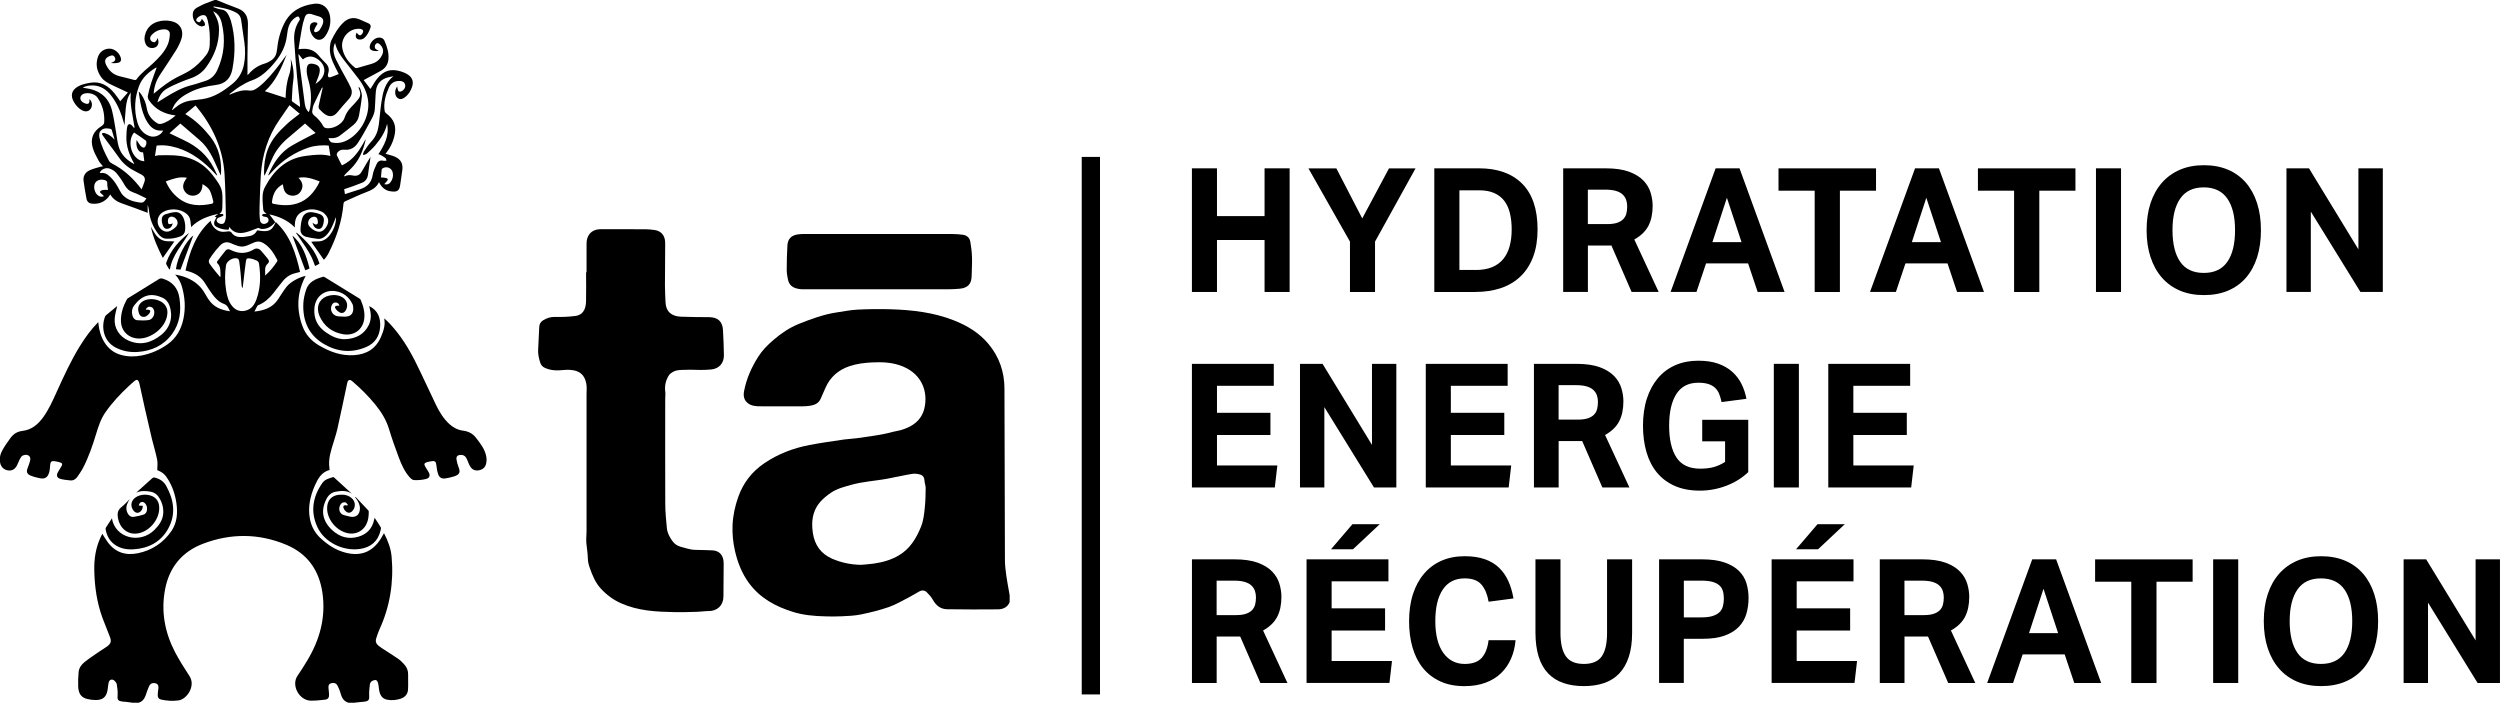 <?xml version="1.0" encoding="UTF-8"?>
<svg id="Calque_2" data-name="Calque 2" xmlns="http://www.w3.org/2000/svg" viewBox="0 0 639.37 179.73">
  <defs>
    <style>
      .cls-1 {
        stroke-width: 0px;
      }
    </style>
  </defs>
  <g id="TA">
    <path class="cls-1" d="m56.27,70.8s.09-.06.14-.1c-.09-1.19.17-2.46-.86-3.43-.08-.06-.09-.3-.02-.39.71-.94,1.42-1.88,2.17-2.8.32-.38.75-.44,1.23-.19,2,1.03,3.98,1.11,5.95-.09.64-.4,1.31-.28,1.81.25.64.68,1.2,1.43,1.81,2.15.37.44.4.85-.05,1.25-.96.86-.55,1.99-.64,3.03,1.22-1.07,2.22-2.31,3.09-3.64.06-.09.07-.26.02-.36-.87-1.67-1.84-3.25-3.49-4.27-.69-.43-1.43-.58-2.22-.29-.64.25-1.28.53-1.92.82-.79.35-1.59.43-2.42.16-.59-.2-1.18-.39-1.74-.66-1.11-.54-2.08-.26-2.87.56-.78.82-1.49,1.7-2.13,2.62-.99,1.43-.98,1.47.08,2.87.64.87,1.36,1.68,2.05,2.52m5.82,2.76h-.18c-.04-.21-.1-.42-.12-.62-.09-1.03-.15-2.06-.25-3.09-.1-1.03-.21-2.06-.36-3.08-.03-.23-.18-.55-.36-.64-1.02-.46-2.82.55-3,1.65-.34,2.17-.33,4.35.02,6.51.24,1.47.62,2.92,1.63,4.08.89,1.03,2.04,1.38,3.36,1.06,1.52-.37,2.28-1.53,2.77-2.89,1.07-2.97,1.11-6.04.65-9.12-.04-.28-.27-.64-.51-.75-.56-.26-1.18-.5-1.79-.58-.8-.1-.93,0-1.06.8-.23,1.52-.38,3.06-.56,4.58-.08.7-.17,1.39-.25,2.08m-28.11,106.17c-.53-.08-1.07-.15-1.6-.22-.32-.04-.64-.04-.96-.08-1.29-.17-1.42-.44-1.32-1.72.06-.89-.08-1.79-.21-2.68-.06-.33-.32-.69-.58-.93-.62-.56-1.36-.3-1.52.51-.12.57-.15,1.16-.24,1.73-.3,1.9-1.17,2.69-3.07,2.69-.69,0-1.4-.09-2.07-.25-1.61-.37-2.33-1.35-2.4-3.29-.04-1.18.01-2.37.11-3.55.08-1.09.7-1.97,1.52-2.62,1.27-1,2.62-1.89,3.95-2.8.62-.43,1.29-.78,1.88-1.24.9-.69,1.07-1.27.69-2.32-.62-1.67-1.34-3.31-1.95-4.98-1.42-3.91-2-7.97-2.08-12.11-.06-2.93.36-5.74,1.59-8.4.15-.32.3-.64.46-.96.44.69.83,1.35,1.27,1.98,1.94,2.76,4.64,3.66,7.86,2.99,3.57-.75,6.47-2.65,8.54-5.66,1.46-2.13,1.65-4.61,1.29-7.12-.3-2.14-.98-4.17-2.1-6.03-.81-1.35-1.43-1.88-2.8-2.44,0-.91.15-1.83-.03-2.69-.36-1.79-.91-3.52-1.34-5.3-.6-2.5-1.18-5-1.74-7.52-.5-2.19-.97-4.4-1.45-6.6-.03-.15-.07-.3-.13-.44-.24-.59-.59-.69-1.09-.28-.53.43-1.02.89-1.52,1.35-2.21,2.05-4.26,4.24-5.99,6.74-1.16,1.68-1.77,3.59-2.36,5.52-.89,2.93-1.88,5.83-3.29,8.56-.43.84-.97,1.61-1.5,2.38-.44.62-1.05,1-1.83.91-.87-.1-1.76-.16-2.59-.42-.84-.26-1-.94-.53-1.72.3-.52.64-1.02.93-1.55.26-.48.16-.74-.36-.9-.48-.15-.98-.26-1.48-.33-.75-.09-1.02.17-1.09.93-.06.64-.08,1.29-.24,1.9-.37,1.36-1.16,1.83-2.54,1.51-.79-.18-1.58-.37-2.31-.69-.89-.39-1.04-1-.67-1.9.24-.6.45-1.2.61-1.81.13-.53.12-1.07-.43-1.4-.49-.3-1.37-.17-1.77.29-.24.28-.4.63-.57.97-.22.45-.37.95-.62,1.38-.53.96-1.3,1.33-2.29,1.18-1-.16-1.72-.86-1.95-1.87-.27-1.23.03-2.38.63-3.42.6-1.06,1.31-2.06,2.04-3.05.73-1,1.75-1.61,2.98-1.75,2.34-.27,3.95-1.61,5.28-3.41,1.48-2.02,2.48-4.29,3.51-6.56,1.8-3.97,3.61-7.94,5.9-11.66,1.36-2.2,2.85-4.29,4.74-6.21.02.21.04.35.05.48.32,3.36,2.07,6.91,5.76,7.92,1.74.48,3.49.49,5.25.15,2.42-.47,4.63-1.43,6.64-2.85,2.27-1.6,3.52-3.88,4.08-6.54.58-2.76.39-5.5-.38-8.2-.33-1.15-.87-2.19-1.74-3.12.63.15,1.27.25,1.89.44,2.49.79,4.52,2.17,5.8,4.53.28.53.61,1.04.95,1.53,1.28,1.87,3.18,2.59,5.39,2.9-.4-.79-.63-1.56-1.57-1.9-1.25-.45-2.17-1.41-2.94-2.46-.63-.87-1.24-1.76-1.79-2.68-1-1.72-2.53-2.69-4.4-3.2-.19-.06-.39-.11-.68-.19,1.07-4.78,2.6-9.3,6.43-12.72.15.81.54,1.46,1.14,2,.77.69,1.65.93,2.67.8.3-.04.6-.12.89-.1.21.02.5.12.6.28.51.79,1.29,1.15,2.15,1.18.87.03,1.76-.1,2.62-.27.83-.17,1.46-.68,1.83-1.44,2.47.36,3.66.55,4.74-2.13,3.76,3.43,5.12,7.99,6.23,12.76-.38.1-.73.21-1.09.29-1.32.29-2.41.96-3.26,1.99-.87,1.05-1.67,2.14-2.51,3.19-1.02,1.28-2.21,2.37-3.75,3-.11.05-.26.12-.31.21-.26.46-.48.92-.76,1.46,2.46-.27,4.6-.96,6.02-3.09.74-1.11,1.42-2.26,2.25-3.3,1.02-1.27,3.32-2.46,4.84-2.73-2.19,4.11-2.44,8.42-.83,12.82.79,2.16,2.25,3.79,4.24,4.96,2.78,1.63,5.71,2.71,8.99,2.49,3.18-.21,5.58-1.65,6.86-4.68.5-1.18.96-2.37.93-3.69,0-.32-.05-.64-.08-1.05.51.48.97.91,1.41,1.37,2.77,2.97,4.89,6.39,6.68,10.01,1.77,3.55,3.39,7.17,5.12,10.74.9,1.85,1.96,3.61,3.52,5,.99.89,2.14,1.45,3.47,1.62,1.33.17,2.44.75,3.26,1.82,1.13,1.48,2.32,2.95,2.63,4.86.1.57.08,1.2-.06,1.78-.21.95-.9,1.5-1.86,1.67-.95.17-1.72-.17-2.21-1-.33-.55-.53-1.16-.78-1.74-.37-.88-.87-1.23-1.7-1.2-.71.02-1.11.39-1.02,1.11.08.66.26,1.32.51,1.95.54,1.34.33,1.94-1.04,2.41-.74.25-1.52.42-2.3.54-.87.14-1.52-.18-1.82-.99-.27-.73-.41-1.52-.48-2.3-.09-1.01-.34-1.27-1.35-1.09-.39.06-.78.14-1.16.26-.57.18-.69.46-.42.98.27.5.6.96.89,1.45.53.87.35,1.6-.63,1.84-.98.25-2.04.32-3.05.28-.4,0-.87-.43-1.18-.78-1.27-1.45-2.04-3.2-2.71-4.97-.91-2.43-1.78-4.87-2.53-7.35-.71-2.33-1.95-4.31-3.45-6.16-1.77-2.19-3.76-4.16-5.89-5.99-.68-.59-1.14-.44-1.34.45-.84,3.92-1.63,7.84-2.52,11.75-.38,1.64-.96,3.24-1.43,4.87-.69,2.37-.82,3.7-.55,5.59-2.04.53-2.97,2.17-3.74,3.91-1.22,2.74-1.86,5.6-1.29,8.62.37,1.9,1.24,3.54,2.66,4.87,1.89,1.76,3.99,3.14,6.52,3.77,3.84.96,6.74-.19,8.89-3.5.3-.47.57-.97.87-1.5,1.01,1.92,1.77,3.91,1.95,6.04.58,6.5-.42,12.74-3.16,18.69-.32.69-.53,1.44-.78,2.17-.25.73-.03,1.36.53,1.83.49.41,1.04.75,1.57,1.1,1.18.78,2.39,1.5,3.54,2.31.58.41,1.09.93,1.56,1.46.66.72.98,1.58.96,2.58-.03,1.29.06,2.6-.03,3.88-.09,1.16-.82,1.93-1.92,2.28-1.09.35-2.21.46-3.34.26-1.27-.22-1.95-1.08-2.17-2.73-.07-.53-.09-1.06-.23-1.56-.08-.29-.33-.71-.55-.74-.33-.06-.77.1-1.07.3-.24.16-.43.51-.47.8-.11.94-.24,1.9-.18,2.85.08,1.03-.11,1.42-1.17,1.56-.76.1-1.54.15-2.3.23-.17.01-.33.07-.48.1h-1.13c-1.23-.26-1.85-1.1-2.17-2.24-.12-.44-.28-.86-.44-1.28-.15-.36-.3-.73-.51-1.06-.35-.53-.95-.66-1.61-.42-.57.19-.63.64-.6,1.14.05.58.13,1.16.15,1.74.02.78-.28,1.2-1.05,1.29-1.19.14-2.4.26-3.59.25-2.93,0-5.18-3.92-3.38-6.44.82-1.16,1.56-2.39,2.31-3.61,3.29-5.38,4.93-11.15,4.02-17.49-.83-5.77-3.8-10.03-9.21-12.31-7.04-2.96-14.22-2.99-21.34-.28-5.34,2.04-8.6,5.96-9.69,11.62-1.09,5.68-.09,11.05,2.55,16.12,1.1,2.11,2.41,4.12,3.7,6.13,1.63,2.55-.73,5.9-2.79,6.19-1.52.21-3,.12-4.48-.21-.62-.15-.89-.51-.87-1.21.01-.54.1-1.08.17-1.63.1-.94-.29-1.38-1.23-1.38-.56,0-.93.31-1.14.78-.3.69-.57,1.39-.8,2.11-.35,1.13-.95,1.99-2.21,2.21h-1.13Z"/>
    <path class="cls-1" d="m220.15,144.46c1.12-.1,2.25-.17,3.36-.33,2.25-.33,4.41-.93,6.38-2.1,2.83-1.68,4.43-4.31,5.63-7.26.68-1.65.84-3.39,1.01-5.12.17-1.62.19-3.25.21-4.88,0-.61-.28-1.22-.3-1.83-.03-.8-.39-1.38-1.12-1.58-.65-.17-1.38-.28-2.04-.17-2.17.36-4.31.87-6.47,1.26-3.05.55-6.15.71-9.15,1.56-1.82.51-3.64.96-5.21,2.05-1.92,1.33-3.59,2.87-4.31,5.19-.51,1.65-.51,3.35-.26,5.03.46,3.09,2.05,5.36,4.96,6.62,2.33,1,4.76,1.51,7.31,1.55m38.08,9.51c-.53,1.38-1.74,1.86-3.01,1.88-4.33.06-8.66.02-12.99-.03-1.7-.02-2.84-.96-3.66-2.42-.39-.71-.97-1.33-1.54-1.91-.52-.53-1.21-.6-1.88-.24-.94.51-1.85,1.09-2.8,1.58-1.65.84-3.27,1.81-5.01,2.42-2.33.81-4.76,1.41-7.19,1.91-1.63.33-3.32.39-4.99.47-1.38.08-2.77.04-4.15.01-2.75-.07-5.5-.3-8.12-1.11-4.46-1.36-8.48-3.52-11.33-7.39-1.82-2.46-2.9-5.26-3.59-8.22-.5-2.17-.71-4.39-.62-6.59.1-2.46.63-4.89,1.45-7.21,1.26-3.59,3.51-6.49,6.64-8.62,3.52-2.4,7.46-3.9,11.63-4.69,2.91-.56,5.86-.96,8.79-1.4,1.09-.16,2.2-.17,3.29-.33,3.12-.47,6.26-.8,9.3-1.65.64-.17,1.3-.24,1.93-.42,2.91-.84,5.27-2.45,6.02-5.52.99-4.11-.5-8.65-5.39-10.72-2.53-1.07-5.22-1.22-7.93-1.08-1.96.1-3.91.33-5.77.95-2.83.94-4.94,2.73-6.17,5.49-.43.96-.84,1.93-1.27,2.89-.53,1.19-1.59,1.59-2.77,1.77-.57.08-1.16.13-1.74.13-2.65.01-5.31,0-7.96,0-1.24,0-2.48.04-3.72-.02-.6-.03-1.24-.14-1.78-.39-1.4-.68-1.9-1.86-1.62-3.39.6-3.21,1.89-6.11,3.63-8.87,1.07-1.68,2.42-3.03,3.92-4.32,1.97-1.68,4.07-3.12,6.46-4.08,3.14-1.25,6.31-2.44,9.68-2.94,1.79-.26,3.57-.63,5.36-.72,2.81-.14,5.63-.17,8.43-.09,5.49.17,10.92.78,16.09,2.8,3.45,1.34,6.56,3.2,8.96,6.08,2.76,3.31,4.07,7.14,4.08,11.45.03,14.61.07,29.21.12,43.82,0,1.27.17,2.55.33,3.81.19,1.43.48,2.85.72,4.28.05.3.1.62.16.92v1.7Z"/>
    <path class="cls-1" d="m97.43,45.38c.44.04.91.03,1.35.15.48.14.51.46.15.82-.21.21-.39.45-.66.75.75.19,1.23-.01,1.58-.47.56-.72.77-1.54.6-2.44-.23-1.25-1.59-1.81-2.66-1.1-.08.06-.17.19-.18.3-.07.67-.12,1.34-.18,1.99m-69.8,3.18c-.07-.54-.23-1.07-.19-1.57.05-.65-.28-.84-.8-.97-1.1-.26-2.1.15-2.42,1.02-.35.95.03,2.31.82,2.92.43.33.91.47,1.56.22-.3-.29-.52-.55-.78-.73-.37-.28-.28-.51.03-.69.2-.12.46-.17.69-.19.35-.03.71,0,1.07,0m6.68-14.68c-1.78,2.08-.84,6.13,1.62,7.15.29.12.62.13,1,.21-.12-.85-.21-1.57-.31-2.29-1.47.14-1.9-1.79-1.66-3.16.34.51.61,1.03.98,1.47.22.25.66.54.91.48.26-.06.49-.53.57-.85.08-.3.06-.81-.12-.95-.95-.73-1.97-1.36-2.99-2.05m-8.77,10.28c.06.03.14.1.19.09,1.07-.22,1.83.35,2.54,1.03,1.02.98,1.72,2.17,2.37,3.41.24.48.55.96.93,1.33,1.09,1.07,2.49,1.5,3.97,1.73,1.01.16,1.28.02,1.92-1.03-1.14-.53-2.22-1.14-3.38-1.54-1.04-.36-1.69-.98-2.22-1.92-.6-1.07-1.31-2.1-2.1-3.05-.41-.49-1.05-.86-1.66-1.09-1.02-.39-2.23.16-2.56,1.04m53.43-15.49c.15-.42.28-.69.33-.97.43-2.41.29-4.79-.39-7.14-.29-1.01-.56-2.02-.43-3.1.12-.97.55-1.32,1.52-1.17,1.56.25,2.07.97,1.68,2.53-.17.71-.48,1.38-.74,2.06-.06.15-.12.29-.24.56.92-.62,1.62-1.25,2.01-2.17.62-1.41.16-2.92-1.2-3.98-1.41-1.09-2.75-1.13-4.04-.11-.35-.44-.69-.87-1.11-1.39,0,.24,0,.36,0,.48.53,4.08,1.05,8.16,1.6,12.24.1.74.32,1.46,1,2.17m-49.61,7.07c-.25-.84-.49-1.69-.75-2.53-.03-.1-.15-.24-.25-.26-.82-.18-1.67-.3-2.38.27-.65.53-.67,1.28-.5,2.02.48,2.09,1.41,3.99,2.42,5.86.17.32.54.58.88.75,2.66,1.36,4.83,3.3,6.71,5.59.22.27.43.55.75.96.29-.78.59-1.43.78-2.1.18-.69-.07-1.26-.72-1.62-.49-.27-.99-.53-1.49-.79-1.69-.84-3.18-1.92-4.27-3.5-1-1.43-2.07-2.82-3.11-4.22-.41-.56-.82-1.12-1.22-1.69-.08-.11-.12-.37-.08-.41.11-.08.3-.1.46-.1.12,0,.25.06.37.1.97.29,1.72.89,2.4,1.65m18.46,9.71c-1.95-.37-3.64.31-5.39.93.75,1.77,1.83,3.2,3.31,4.34,2.6,2.01,5.53,2,8.55,1.36.14-.03.34-.37.3-.52-.23-.91-.44-1.82-.82-2.67-.37-.83-1.14-1.33-1.95-1.82-.02,1.55-.61,2.5-1.72,2.85-1.05.33-2.17-.04-2.79-.94-.73-1.05-.58-2.08.52-3.53m24.54,1.67c-1.81.94-2.56,2.49-2.78,4.47-.03.3.05.46.39.53,1.72.37,3.43.49,5.15.14,2.82-.57,4.71-2.38,6.11-4.78.21-.35.36-.72.55-1.1-1.78-.62-3.47-1.33-5.43-.91,1.07,1.07,1.37,2.22.56,3.5-.57.89-1.65,1.25-2.67.99-1.17-.31-1.69-1.09-1.87-2.84m-32.08-20.95c.65-.41,1.2-.76,1.75-1.1,2.24-1.4,4.51-2.71,7.12-3.34,1.15-.28,2.26-.71,3.39-1.05,1.45-.44,2.42-1.42,3.04-2.76,1.79-3.88,2.13-7.91,1.14-12.05-.21-.92-.6-1.79-1.32-2.44-.26-.23-.58-.37-.88-.56,1.18,2.14,1.5,3.07,1.5,4.79-.01,3.51-1.21,6.62-3.24,9.44-.93,1.31-2.18,2.22-3.68,2.8-.91.35-1.85.63-2.74,1.02-1.27.55-2.57,1.09-3.75,1.79-1.23.74-1.96,1.93-2.34,3.45m-6.01,6.53c.06-.02.11-.05.17-.07-.46-2.96-1.25-5.9-.97-8.95-.9,1.2-1.14,2.62-1.29,4.05-.15,1.45-.21,2.9-.32,4.33-.04-.17-.1-.35-.15-.55-.59-2.29-1.44-4.46-2.79-6.43-.91-1.33-2.01-2.44-3.59-2.97-1.29-.44-3.23-.3-4.11.3.01.01.02.03.03.04.13.02.26.03.39.06,3.56.44,6.13,2.13,7.03,5.77.46,1.81.7,3.69,1.03,5.53.23,1.27.33,2.59.71,3.81.61,1.99,2.04,3.34,3.93,4.35-.03-.14-.03-.19-.06-.24-1.18-2.1-2.01-4.29-1.94-6.74.03-.86.04-1.73.22-2.57.17-.78.73-.86,1.27-.26.15.17.3.36.44.54m5.81-15.42c-.09.02-.15.01-.19.03-1.92,1.15-3.54,2.61-4.33,4.74-1.11,3-1.3,6.09-.42,9.19.47,1.66,1.43,2.98,3.16,3.57,1.3.45,2.89-.22,3.45-1.42-.35,0-.71.03-1.06,0-1.37-.15-2.27-1.01-2.96-2.11-.99-1.57-1.48-3.33-1.82-5.12-.17-.87-.28-1.75-.41-2.62.06-.01.1-.03.15-.04.17.21.35.43.51.66.73,1.07,1.18,2.26,1.4,3.54.26,1.56,1.09,2.73,2.37,3.62.43.3.8.51,1.43.33,1.36-.39,2.46-1.15,3.59-2.12-2.93-.35-5.23-1.54-6.84-3.9-.21-.3-.35-.79-.28-1.14.22-1.11.52-2.23.87-3.32.42-1.29.91-2.57,1.38-3.88M54.64,1.65c-.01.06-.03.13-.05.19.64.2,1.26.5,1.91.57.97.1,1.54.64,1.94,1.43.24.48.47.99.62,1.51,1.14,4.04,1.15,8.13.39,12.24-.44,2.41-1.77,3.85-4.28,4.15-2.28.27-4.51.81-6.59,1.85-1.56.78-3.01,1.72-3.98,3.23-.24.38-.4.82-.64,1.33.18-.07.22-.08.25-.1.16-.13.32-.27.47-.4,1.2-1.02,2.55-1.72,4.13-1.93.99-.13,1.98-.23,2.97-.37,2.98-.45,5.37-2.04,7.64-3.89,1.58-1.28,2.53-2.89,2.95-4.86.39-1.88.38-3.78.14-5.68-.24-1.92-.6-3.82-.83-5.75-.11-.9-.51-1.51-1.27-1.93-1.8-.98-3.78-1.29-5.77-1.6m22.08,25.73c0-.23.01-.42,0-.62-.25-2.36-.53-4.71-.75-7.07-.28-3.11-.53-6.22-.73-9.33-.12-1.77.26-3.44,1.23-4.96.1-.15.23-.35.21-.51-.03-.21-.14-.46-.3-.6-.1-.09-.4-.04-.55.04-1.33.75-1.97,1.97-2.24,3.41-.17.98-.26,1.99-.5,2.95-.67,2.69-2.28,4.84-4.17,6.8-1.3,1.34-2.74,2.48-4.57,3.11-1.07.37-2.08.97-3.05,1.56-.92.57-1.75,1.27-2.62,1.91l.09.15c.21-.09.43-.19.64-.28,1.36-.53,2.74-1,4.22-.78.6.09,1.12-.02,1.62-.3.37-.21.73-.46,1.07-.73,1.89-1.52,3.41-3.39,4.89-5.29.71-.93,1.4-1.88,2.1-2.82-1.37,3.41-2.76,6.8-5.57,9.32,1.79.58,3.54,1.16,5.3,1.72.04-2.03.26-4.02.93-5.95.26-.75.35-1.56.44-2.35.06-.51-.03-1.02-.07-1.66.12.33.21.54.26.75.42,1.54.64,3.06.41,4.68-.25,1.7-.27,3.44-.38,5.16,0,.1.07.26.16.31.6.44,1.22.86,1.9,1.34m7.39,9.93c-1.4-.21-3.54-.06-5.19.5-3.54,1.2-6.58,3.2-9.11,5.95-.35.37-.69.74-1.11,1.18-.01-.19-.03-.23-.02-.26,1.33-3.09,3.16-5.79,6.16-7.49,1.93-1.1,3.94-2.09,5.91-3.13-.82-.74-1.73-1.55-2.7-2.42-1.54,1.31-3.06,2.58-4.55,3.87-1.68,1.46-3.04,3.17-3.92,5.25-.54,1.28-1.13,2.54-1.7,3.81-.06.12-.12.23-.24.44-.04-.3-.08-.49-.08-.67-.05-2.07.23-4.08.95-6.04.98-2.64,2.84-4.63,4.86-6.49,1.02-.96,2.18-1.77,3.31-2.67-.82-.69-1.69-1.42-2.61-2.19-.86,1.25-1.68,2.44-2.5,3.63-3.02,4.31-4.51,9.14-4.84,14.34-.17,2.67-.24,5.34-.32,8.01-.03,1.14-.03,2.3.11,3.43.12.97,1.1,1.26,1.88.64.5-.39.39-1.2-.2-1.43-.26-.09-.57-.07-.82-.16-.16-.06-.27-.23-.39-.35.14-.1.26-.25.42-.28.23-.05.48-.01.81-.01-.83-.66-.86-.71-.91-1.68,0-.22-.05-.45-.06-.67-.12-1.55-.21-3.12.54-4.53,2.26-4.24,5.43-7.33,10.45-7.97,2.07-.26,4.14-.55,6.29.02-.14-.89-.28-1.76-.42-2.64m-28.03,17.48c.17,0,.34,0,.51,0,.26,0,.6-.06.57.33,0,.13-.32.25-.51.34-.35.17-.81.24-1.05.51-.33.39-.15.89.3,1.14.64.37,1.35.3,1.58-.24.19-.45.33-.98.32-1.47-.08-3.63-.12-7.25-.35-10.88-.43-6.66-3.18-12.38-7.41-17.49-.84.71-1.71,1.43-2.62,2.2,2.53,1.52,4.55,3.49,6.34,5.72,2.35,2.93,3.03,6.33,2.77,10-.27-.51-.5-1.02-.73-1.55-1.2-2.74-2.36-5.5-4.73-7.52-1.64-1.4-3.27-2.81-4.92-4.23-1,.89-1.89,1.7-2.78,2.49,1.27.61,2.5,1.21,3.73,1.79,3.3,1.55,5.95,3.8,7.61,7.1.31.61.6,1.23.89,1.85-.13.01-.19,0-.22-.05-.46-.47-.89-.96-1.36-1.43-2.9-2.89-6.2-5.12-10.29-5.94-1.19-.24-2.41-.32-3.65-.16-.15.91-.28,1.77-.42,2.67.35-.08.63-.19.92-.2,1.33-.01,2.67-.05,3.99.02,4.13.22,7.5,1.92,9.99,5.25.98,1.31,2.06,2.61,2.28,4.28.17,1.23.04,2.51.05,3.76,0,.69-.14,1.31-.8,1.72m27.94-19.42c.21.52.42,1.04.96,1.14,1.07.19,2.12.14,3.15-.28,3.86-1.58,6.56-6.3,6.03-10.44-.27-2.11-1.17-3.92-2.42-5.57-1.2-1.6-2.46-3.14-3.68-4.72-1.02-1.34-1.99-2.73-2.34-4.48-.16.32-.28.64-.34.98-.21,1.2.09,2.34.62,3.39.84,1.7,1.79,3.35,2.69,5.02.36.68.74,1.35,1.05,2.06.48,1.11.26,2.1-.58,3-1,1.07-1.93,2.19-2.87,3.32-.87,1.04-1.9,1.28-3.04.55-.58-.37-1.08-.87-1.55-1.37-.17-.18-.24-.55-.19-.8.32-1.56.69-3.11,1.04-4.67-.06-.02-.11-.05-.17-.07-.69,1.41-1.43,2.8-2.07,4.24-.26.59-.39,1.26-.45,1.9-.03.3.19.75.44.95.99.78,1.81,1.69,2.4,2.81.1.17.3.36.48.42,1.72.51,4.38-.85,4.94-2.54.34-1.02.88-1.9,1.63-2.67.66-.67,1.29-1.37,1.88-2.1.58-.71.69-1.52.3-2.38-.1-.21-.15-.44-.22-.66.05-.03.1-.05.14-.08.11.15.27.3.32.47.17.63.46,1.29.4,1.9-.15,1.62-.44,3.23-.72,4.84-.17.98-.64,1.82-1.41,2.45-1.15.94-2.31,1.87-3.5,2.76-.7.53-1.53.71-2.4.64-.17,0-.33,0-.54,0m9.52.31c-.01.11-.01.23-.04.33-.64,2.73-1.73,5.25-3.79,7.25-.44.43-.89.86-1.33,1.3-.14.14-.23.33-.34.49.03.03.07.07.1.1.72-.4,1.48-.37,2.24-.21.89.18,1.61-.1,2.08-.87.45-.71.84-1.46,1.28-2.19.33-.56.69-1.11,1.06-1.71-.22,1.59-.42,3.09-.65,4.59-.16,1.02-.7,1.76-1.72,2.1-.71.24-1.4.55-2.1.8-.74.27-1.49.51-2.26.76.06.4.11.77.18,1.27,1.34-.43,2.63-.84,3.9-1.26,1.77-.58,2.9-1.67,3.2-3.61.15-.96.57-1.9,1-2.8.4-.86,1-1.05,1.86-.86.21.05.45-.02.68-.04-.08-.21-.09-.52-.24-.64-.42-.33-.9-.59-1.36-.85-.13-.08-.3-.08-.48-.13,1.49-2.35,2.87-4.7,2.22-7.79-.48,2.18-1.65,3.83-2.93,5.39-.64.8-1.43,1.49-2.19,2.19-.23.21-.59.28-.89.42-.05-.06-.1-.11-.15-.17.09-.28.12-.59.28-.81.57-.84,1.12-1.71,1.82-2.44,1.14-1.19,1.7-2.61,1.92-4.18.28-1.99.4-4,.7-5.99.37-2.43.86-4.83,3.06-6.59-.55.12-.97.19-1.38.3-1.77.48-2.87,1.58-3.09,3.45-.04.35-.08.71-.09,1.07-.07,1.22-.1,2.44-.2,3.66-.1,1.38-.86,2.51-1.48,3.68-.88,1.64-1.79,3.27-2.79,4.82-.8,1.23-1.91,1.99-3.51,1.82-.62-.06-1.26.1-1.69.62-.17.2-.33.58-.24.78.38.89.86,1.74,1.29,2.6,2.99-1.31,4.56-3.92,6.04-6.65M55.34,0c1.84.73,3.67,1.48,5.52,2.17,1.86.7,2.56,2.1,2.55,3.97-.03,2.73-.09,5.45-.12,8.18-.01,1.62,0,3.24,0,4.9.09-.08.19-.15.26-.24,1.11-1.3,2.46-2.23,4.13-2.72.6-.18,1.19-.48,1.71-.84.87-.61,1.33-1.47,1.43-2.56.24-2.41.8-4.75,1.9-6.92,1.6-3.13,4.35-4.55,7.65-4.98,2.08-.28,3.68,1.05,4.02,3.12.3,1.83-.1,3.56-1.16,5.09-.6.87-1.36,1.16-2.12.93-1.27-.41-2.26-2.58-1.72-3.81.24-.55,1.18-.8,1.65-.44.33.26.01.44-.1.65-.21.37-.45.73-.57,1.13-.15.47.16.73.63.55.27-.11.58-.28.73-.51.33-.51.67-1.05.84-1.63.3-1.04-.08-1.59-1.13-1.87-.6-.16-1.18-.38-1.77-.55-.9-.24-1.43-.03-1.74.85-.32.88-.54,1.8-.71,2.72-.33,1.75-.58,3.52-.88,5.39.33-.03.56-.05.8-.07,1.76-.16,3.25.3,4.4,1.74.55.71,1.23,1.33,1.84,1.99.67.71.86,1.52.58,2.45-.03.1-.06.21-.08.33-.11.57.15.89.71.71.71-.22,1.38-.54,2.04-.8-.54-1.09-1.09-2.06-1.52-3.08-.63-1.49-.95-3.05-.62-4.68.06-.29.12-.6.26-.87.8-1.62,1.69-3.19,3-4.47,1.23-1.2,2.63-1.54,4.24-.85.76.33,1.52.66,2.27,1,.48.22.66.64.48,1.12-.33.95-.75,1.85-1.5,2.55-.11.1-.24.19-.37.27-.5.28-1.26.28-1.6-.05-.47-.45-.28-.96-.08-1.52.12.14.22.25.32.35.4.43.73.46,1.08,0,.18-.24.35-.64.27-.89-.06-.2-.48-.4-.76-.43-2.85-.26-5.16,2.42-4.51,5.21.46,1.98,1.66,3.48,3.2,4.73.12.1.38.12.55.08,1.27-.35,2.53-.73,3.79-1.1,1.23-.37,2.1-1.15,2.62-2.31.44-.95.21-1.85-.58-2.62-.42-.41-.78-.45-1.07-.12-.35.41-.35,1.01.03,1.32.2.16.45.26.77.44-.69.09-1.3.1-1.88-.18-.38-.19-.52-.53-.47-.94.12-.99,1.02-2,2-2.23.73-.17,1.47.08,1.77.75.66,1.5,1.17,3.07,1.02,4.75-.12,1.32-.8,2.3-1.93,2.94-1.31.74-2.64,1.43-3.97,2.15-.13.07-.26.14-.44.24.58.76,1.14,1.49,1.73,2.26.1-.15.17-.27.25-.38.47-.73.89-1.5,1.42-2.17,1.72-2.17,3.54-2.73,6.2-1.91.64.19,1.27.48,1.82.86,1.06.72,1.38,1.81.98,3.03-.36,1.11-.98,2.08-1.95,2.77-.46.33-.97.55-1.53.26-.59-.3-.83-.84-.85-1.49-.03-.58.15-1.09.53-1.65,0,.17,0,.22.01.27.1.33.1.81.33.98.38.28.83.03,1.18-.27.46-.39.63-1.01.46-1.52-.17-.51-.62-.8-1.29-.82-1.29-.05-2.28.45-2.82,1.66-.85,1.91-1.42,3.88-1.1,6.01.03.19.16.43.32.55,2.19,1.62,2.82,3.42,2.11,6.13-.37,1.41-1,2.71-1.9,3.87-.1.13-.2.27-.3.4,0,.01,0,.04,0-.01.83.26,1.66.43,2.42.77,1.49.66,2.07,1.77,1.88,3.36-.16,1.25-.37,2.49-.54,3.75-.19,1.49-.67,2.07-2.68,1.69-1.27-.24-2.15-1.08-2.75-2.31-.68,1.47-1.93,2.06-3.31,2.58-1.79.68-3.52,1.52-5.27,2.29-.32.14-.48.33-.51.71-.38,4.49-1.82,8.66-3.84,12.65-.2.4-.48.77-.73,1.14-.11.17-.27.3-.45.48-1.07-1.54-2.13-3.03-3.23-4.61.59-.03,1.09-.1,1.61-.08,1.23.04,2.16-.48,2.95-1.38,1.11-1.27,1.88-3.26,1.77-4.85-.18.46-.3.78-.43,1.1-.51,1.3-1.06,2.58-2.08,3.59-.64.63-1.38,1-2.28.87-.93-.12-1.86-.26-2.77-.49-.96-.24-1.55-.93-1.51-1.92.03-.95.15-1.92.44-2.82.37-1.17,1.34-1.7,2.56-1.56.64.08,1.3.24,1.9.47.87.34,1.18.96,1.06,1.89-.03.31-.11.63-.21.93-.17.51-.43.96-1.03.98-.58.02-1.06-.26-1.34-.78-.12-.22-.19-.48-.3-.8.25.17.39.28.56.37.47.22.85-.05.81-.55-.01-.15-.04-.29-.06-.44-.05-.68-.55-1.04-1.2-.89-1.06.25-1.63,1.57-.95,2.4.44.53,1.05,1,1.69,1.24,1.06.42,1.86.06,2.51-.84.8-1.12.87-2.13.14-3.12-.28-.38-.66-.75-1.08-.96-1.29-.62-2.65-.84-4.06-.42-1.97.59-2.82,1.68-2.89,3.72,0,.17,0,.33,0,.68-1.99-2.01-4.37-2.86-6.51-3.34.36.48.92,1.23,1.5,2-.82,1-1.9,1.76-3.37,1.74-.35,0-.69-.19-1-.28-1.09.39-2.19.91-3.34,1.17-1.56.35-3.04.1-4.04-1.43-.06.26-.12.48-.18.73-1.13.01-2.2-.22-3.19-.78-.49-.28-.64-.78-.42-1.38.12-.35.33-.67.51-1.04-.15-.04-.28-.08-.48-.14.31-.24.59-.45.94-.72-2.64.58-5.03,1.43-6.94,3.39-.08-.63-.14-1.18-.21-1.73-.1-.73-.48-1.29-1.05-1.74-1.59-1.3-4.39-1.43-6.1-.27-1.7,1.15-1.59,3.66.21,4.66.61.34,1.27.32,1.85.03.57-.29,1.14-.69,1.54-1.18.69-.86.1-2.2-.99-2.42-.64-.13-1.12.23-1.18.87-.01.13-.04.27-.01.39.04.21.06.51.19.58.17.1.45.03.68,0,.11-.02.21-.12.33-.2-.07.82-.6,1.37-1.34,1.45-.55.06-.98-.28-1.22-1.03-.11-.36-.19-.73-.22-1.1-.06-.71.22-1.32.88-1.56.82-.29,1.69-.52,2.55-.58,1.12-.07,1.79.67,2.19,1.65.39.98.46,2.02.34,3.06-.08.73-.53,1.24-1.21,1.5-1.18.45-2.4.66-3.65.58-.92-.06-1.59-.65-2.11-1.37-1.26-1.73-2.06-3.66-2.26-5.81-.05-.5-.16-.99-.33-1.48v2.04c-.21-.08-.37-.12-.52-.18-1.95-.72-3.9-1.49-5.87-2.15-1.32-.44-2.43-1.08-3.17-2.36-.15.22-.27.43-.42.61-1.1,1.33-2.52,1.91-4.24,1.75-.78-.08-1.29-.51-1.43-1.29-.27-1.5-.55-2.99-.74-4.5-.17-1.24.4-2.21,1.5-2.73.89-.42,1.87-.64,2.81-.93.19-.06.4-.06.66-.1-.39-.5-.83-.91-1.1-1.41-.55-1.04-1.15-2.08-1.49-3.2-.75-2.44.04-4.37,2.22-5.69.44-.27.65-.58.68-1.06.12-2.25-.44-4.33-1.7-6.19-.66-.98-2.33-1.41-3.47-1.04-.93.29-1.25,1.25-.6,1.95.29.32.76.55,1.2.64.62.14.86-.26.8-1.18.6.45.8,1.47.45,2.2-.37.75-1.05,1.07-1.87.84-1.43-.39-3.1-2.53-3.09-3.99,0-.78.36-1.41.98-1.89,1.09-.85,2.4-1.14,3.72-1.36,2.62-.44,4.56.73,6.15,2.64.55.64.99,1.36,1.52,2.09.64-.73,1.28-1.46,1.96-2.24-1.34-.62-2.62-1.22-3.9-1.83-1.09-.51-2.17-1.05-2.91-2.07-1.14-1.56-1.48-3.27-.88-5.12.45-1.38,1.63-2.22,3.03-2.19,1.22.03,2.45,1.02,2.84,2.31.2.66-.01,1.15-.69,1.3-.6.13-1.22.13-1.86.07.23-.1.46-.19.69-.32.42-.24.58-.58.38-1.05-.19-.45-.53-.7-1.03-.54-1.42.47-1.83,1.18-1.21,2.44.73,1.47,1.85,2.49,3.5,2.86,1.23.28,2.44.63,3.66.93.17.04.46.02.53-.08,1.18-1.67,2.86-2.83,4.32-4.21,1.5-1.41,2.94-2.89,3.75-4.82.31-.75.45-1.62.51-2.45.07-.89-.51-1.39-1.41-1.38-1.32,0-2.42.53-3.29,1.49-.67.74-.3,1.71.7,1.82.19.02.45-.29.61-.51.12-.15.12-.38.19-.59.5.84.34,1.89-.35,2.3-.89.54-2.09.27-2.55-.61-.54-1-.45-2.04-.07-3.06.52-1.39,1.55-2.29,2.95-2.76,1.13-.37,2.29-.42,3.45-.2,2.3.43,3.43,2.25,2.73,4.54-.31,1.02-.82,2.02-1.38,2.94-1.34,2.15-2.78,4.25-4.17,6.38-.91,1.4-1.43,2.93-1.55,4.73.26-.21.44-.35.61-.5,1.65-1.38,3.36-2.67,5.27-3.67,1.15-.6,2.35-1.11,3.43-1.81,1.59-1.03,2.91-2.37,4.08-3.86.59-.75.89-1.59.94-2.55.11-2.09.03-4.17-.47-6.22,0-.02,0-.04,0-.06-.21-.53-.26-1.28-.89-1.41-.69-.14-1.36.24-1.86.75-.15.15-.28.55-.2.66.16.21.48.39.74.39.17,0,.36-.3.52-.48.06-.08.06-.2.12-.44.28.37.53.62.69.92.11.23.21.6.11.77-.12.18-.48.22-.74.29-.1.03-.22-.02-.33-.05-.99-.23-1.88-1.33-2-2.49-.13-1.25.26-1.9,1.43-2.46.47-.22.92-.51,1.41-.71.89-.37,1.81-.69,2.71-1.04h.57Z"/>
    <path class="cls-1" d="m150.01,69.65c0-2.45-.01-4.89,0-7.34.01-1.84.87-3.12,2.46-3.55.62-.17,1.3-.15,1.95-.15,3.54,0,7.07,0,10.61.02.79,0,1.59.08,2.36.19,1.61.22,2.58,1.29,2.71,2.91.02.24.02.49.02.73-.02,3.52-.06,7.04-.06,10.56,0,1.39.09,2.78.14,4.17.09,2.59,1.61,3.7,3.93,3.8,2.4.1,4.81.1,7.22.12,2.22.02,3.43,1.09,3.55,3.29.12,2.14.21,4.29.24,6.42.03,2.1-1.26,3.5-3.33,3.68-.86.08-1.72.1-2.59.11-1.28,0-2.56-.1-3.84-.03-1.05.05-2.15-.05-3.13.46-.46.25-.97.58-1.23,1.02-.75,1.25-1.09,2.61-.88,4.1.09.61-.01,1.24-.01,1.86,0,8.92-.03,17.85.01,26.77.01,2.12.21,4.24.42,6.35.12,1.18.7,2.22,1.37,3.18.51.74,1.21,1.24,2.07,1.49.9.26,1.81.53,2.73.71.69.12,1.41.11,2.12.13,1.15.04,2.3.04,3.44.11,1.52.1,2.5,1.02,2.73,2.53.04.3.06.6.06.9-.01,2.8-.03,5.61-.06,8.41-.02,2.24-1.6,3.7-3.82,3.68-.95-.01-1.9.17-2.85.19-1.97.06-3.94.12-5.9.08-4.63-.09-9.23-.32-13.58-2.24-2.01-.89-3.73-2.17-5.18-3.74-1.41-1.53-2.22-3.48-2.89-5.44-.27-.77-.44-1.52-.46-2.35-.02-1.23-.24-2.46-.36-3.69-.04-.42-.06-.86-.05-1.29,0-.62.08-1.24.08-1.86,0-11.69,0-23.38,0-35.07,0-.9.1-1.82-.05-2.69-.42-2.35-1.74-3.45-4.23-3.59-.89-.05-1.8.07-2.7.12-1.26.07-2.48-.08-3.63-.6-.64-.29-1.06-.74-1.26-1.43-.32-1.05-.57-2.1-.51-3.21.11-1.99.17-3.98.29-5.97.04-.68.42-1.23.98-1.58.92-.55,1.88-.9,3.02-.87,1.74.05,3.5-.02,5.23-.24,1.75-.21,2.67-1.5,2.73-3.66.07-2.5.01-5,.01-7.5h.11Z"/>
    <path class="cls-1" d="m225.02,59.85c6.21,0,12.43,0,18.64,0,.87,0,1.73.08,2.58.19,1.05.13,1.75.79,1.92,1.8.24,1.32.39,2.67.43,4.02.05,1.54-.07,3.09-.09,4.62-.02,2.12-.94,3.16-3.05,3.36-.93.08-1.88.14-2.82.14-10.29,0-20.59,0-30.89,0-2.22,0-4.44,0-6.65,0-.37,0-.75-.08-1.11-.15-1.31-.26-2.19-1-2.46-2.33-.17-.82-.32-1.67-.32-2.51,0-2.08.06-4.17.18-6.26.1-1.64,1.02-2.55,2.65-2.78.52-.07,1.05-.11,1.57-.11,6.47,0,12.95,0,19.42,0"/>
    <path class="cls-1" d="m94.42,78.28c2.26,1.11,2.94,3.03,2.8,5.3-.15,2.42-1.34,4.22-3.59,5.18-3.66,1.56-7.26,1.25-10.67-.71-4.03-2.32-5.59-5.99-5.38-10.49.06-1.14.33-2.31.69-3.41.66-2.08,2.44-2.82,4.33-3.36.15-.05.37.04.52.14,2.91,1.79,5.83,3.58,8.74,5.38.15.1.33.22.39.38.67,1.58,1.13,3.21.89,4.94-.37,2.69-2.62,4.33-5.39,3.85-2.8-.48-4.86-2.04-6.03-4.65-.21-.47-.35-1-.39-1.52-.17-2.15,1.33-3.68,3.72-3.84.94-.06,1.84.1,2.64.64,1.09.73,1.41,2.09.75,3.23-.4.7-1.02.91-1.71.48-.33-.19-.64-.48-.86-.79-.38-.53-.19-.83.45-.86.15,0,.29,0,.48,0-.15-.48-.39-.74-.84-.8-.46-.06-.8.13-1.03.53-.75,1.3.08,2.89,1.56,3,.57.03,1.13.09,1.7.09,1.79,0,2.37-1.09,2.09-2.81-.03-.17-.09-.33-.17-.48-.89-1.79-2.35-2.92-4.29-3.23-2.92-.46-5.19,1.45-5.42,4.38-.21,2.64.82,4.69,2.98,6.17,1.52,1.06,3.17,1.84,5.09,1.72,2.54-.17,4.62-1.18,5.81-3.55.69-1.38.66-2.83.29-4.29-.05-.2-.1-.39-.16-.62"/>
    <path class="cls-1" d="m29.98,78.22c-.23,1.11-.57,2.17-.65,3.26-.17,2.48,1.2,4.58,3.5,5.61,3.12,1.38,5.88.57,8.4-1.44,2.33-1.86,3.09-4.63,2.13-7.46-.33-.96-.95-1.67-1.87-2.08-2.82-1.26-5.11-.71-7.16,1.98-.57.76-.71,1.64-.47,2.58.18.69.61,1.18,1.31,1.23.95.06,1.92.1,2.86-.05,1.32-.21,1.91-2.14,1-3.12-.21-.22-.69-.33-1.01-.28-.28.05-.51.39-.75.61.03.04.07.09.1.14.15,0,.29,0,.44,0,.64.03.78.32.44.87-.03.05-.06.1-.1.14-.45.51-.97.96-1.7.8-.71-.17-.92-.79-1.05-1.41-.21-1,.12-1.81.95-2.42,1.63-1.2,4.62-.78,5.85.83.69.89.72,1.9.49,2.96-.75,3.4-4.91,6.2-8.2,5.5-2.09-.44-3.5-2.14-3.56-4.28-.06-1.99.54-3.81,1.47-5.55.09-.17.26-.33.42-.43,2.63-1.64,5.27-3.28,7.91-4.89.24-.14.62-.15.89-.06,2.46.75,3.9,2.39,4.28,4.98.48,3.3.12,6.44-1.9,9.19-2.17,2.94-5.22,4.33-8.81,4.58-1.95.13-3.81-.22-5.57-1.11-3.16-1.6-3.79-5.27-2.75-7.91.06-.13.14-.27.25-.37.96-.81,1.94-1.61,2.85-2.36"/>
    <path class="cls-1" d="m89.91,126.23c-1.27-.84-2.64-.73-4-.49-1.11.19-1.9.86-2.42,1.86-1.53,2.94-1.01,5.68,1.44,7.95,1.95,1.82,4.2,2.46,6.76,1.7,2.17-.64,3.52-2.1,3.99-4.33.02-.1.05-.21.11-.51.6.9,1.13,1.65,1.59,2.45.11.2,0,.55-.06.82-.6,2.66-2.44,4.31-5.25,4.71-4.35.64-9.12-1.72-10.91-5.61-1.81-3.95-1.18-7.73,1.27-11.25.64-.93,1.7-1.18,2.71-1.5.08-.03.23.01.3.08,1.5,1.36,2.99,2.74,4.49,4.11"/>
    <path class="cls-1" d="m28.62,132.54c.8,5.07,7.19,6.69,10.9,2.96,1.16-1.17,2.07-2.44,2.22-4.13.13-1.62-.33-3.09-1.26-4.41-.48-.66-1.17-1.07-1.97-1.21-1.23-.22-2.46-.31-3.68.25.46-.42.93-.83,1.39-1.25.91-.82,1.81-1.65,2.73-2.46.14-.12.39-.2.57-.16,1.27.3,2.33.94,2.98,2.13,1.99,3.57,2.55,7.28.5,10.97-1.87,3.36-4.96,4.99-8.76,5.25-1.81.12-3.54-.17-5.03-1.29-1.24-.94-1.91-2.25-2.19-3.77-.03-.15-.03-.36.06-.48.47-.76.97-1.5,1.55-2.39"/>
    <path class="cls-1" d="m89,129.16c-.22-.24-.41-.62-.67-.68-.3-.07-.78.03-1,.25-.82.81-.89,2.64.76,3.04.49.11.98.28,1.47.37,1.5.28,2.44-.51,2.49-2.04.03-.96-.37-1.74-.91-2.49-.1-.15-.21-.28-.32-.43.03-.03.08-.06.11-.1,1.09,1.15,2.18,2.3,3.26,3.45.08.08.12.24.12.36,0,1.14-.12,2.26-.66,3.28-.91,1.74-2.77,2.6-4.7,2.2-2.9-.6-5.29-3.49-5.29-6.38,0-2.06,1.16-3.32,3.21-3.47,1.25-.09,2.41.16,3.3,1.11.85.91.75,2.37-.19,3.19-.39.34-.82.44-1.29.15-.53-.31-.98-1.05-.87-1.47.03-.12.21-.26.33-.28.21-.03.44.03.66.06.06-.04.11-.09.17-.13"/>
    <path class="cls-1" d="m35.47,129.29c.08,0,.11.01.15.01.3.02.6.04.9.06-.06.32-.05.68-.2.95-.65,1.14-1.71,1.11-2.37,0-.64-1.09-.38-2.27.66-3.05,1.29-.97,3.53-1,4.85-.07.69.48,1.07,1.16,1.2,1.97.57,3.41-2.62,7.25-6.08,7.32-2.26.04-4-1.58-4.42-4.01-.19-1.09-.08-1.97.82-2.71.79-.64,1.5-1.37,2.2-2.13-.14.24-.28.48-.42.73-.48.93-.62,1.88-.14,2.86.34.69.87,1.07,1.63.96.81-.12,1.62-.31,2.4-.55.62-.19.92-.71.96-1.34.03-.71-.16-1.36-.78-1.77-.57-.37-1.18-.02-1.35.77"/>
    <path class="cls-1" d="m41.64,65.97c-1.32-2.6-2.46-5.12-3.06-8,.39.67.67,1.23,1.02,1.74.85,1.29,1.99,2.08,3.61,1.99.42-.02.85.03,1.38.06-1,1.43-1.95,2.78-2.96,4.21"/>
    <path class="cls-1" d="m74.77,60.25c2.62,2.22,3.59,5.25,4.39,8.4-.06.03-.11.09-.18.11-.31.12-.63.24-.91.35-1.1-2.95-2.19-5.88-3.3-8.86"/>
    <path class="cls-1" d="m46.16,68.96c-.33-.03-.7-.06-1.07-.09-.03,0-.06-.04-.09-.06.39-3.03,2.49-7.11,4.44-8.59-1.09,2.91-2.17,5.79-3.28,8.74"/>
    <path class="cls-1" d="m43.26,68.85c-.26-.43-.53-.85-.75-1.3-.06-.13,0-.36.07-.53,1.11-3.11,3.22-5.45,5.78-7.47-1.74,3.05-4.31,5.66-4.9,9.33-.07-.01-.14-.02-.2-.03"/>
    <path class="cls-1" d="m75.85,59.5c2.61,2.13,4.82,4.56,5.86,7.91-.2.12-.4.25-.62.37-.16.09-.33.16-.51.25-.32-.81-.58-1.62-.96-2.37-.41-.82-.89-1.61-1.38-2.37-.81-1.25-1.66-2.46-2.5-3.68.03-.03.07-.06.1-.1"/>
  </g>
  <g>
    <path class="cls-1" d="m304.83,43.05h6.41v12.22h12.17v-12.22h6.41v31.62h-6.41v-13.29h-12.17v13.29h-6.41v-31.62Z"/>
    <path class="cls-1" d="m345.25,61.79l-10.62-18.73h7.14l6.62,12.8,6.84-12.8h6.79l-10.36,18.73v12.89h-6.41v-12.89Z"/>
    <path class="cls-1" d="m366.83,43.05h11.48c4.7,0,8.36,1.31,10.99,3.94,2.62,2.63,3.93,6.53,3.93,11.69,0,2.63-.37,4.93-1.1,6.91s-1.78,3.65-3.16,5-3.05,2.38-5.03,3.06c-1.98.68-4.21,1.02-6.71,1.02h-10.41v-31.62Zm10.53,26c1.66,0,3.08-.24,4.26-.73,1.17-.49,2.13-1.19,2.86-2.1s1.27-2,1.61-3.26c.34-1.25.52-2.66.52-4.23s-.15-2.93-.45-4.19c-.3-1.25-.78-2.31-1.44-3.17-.66-.86-1.51-1.52-2.56-1.99-1.05-.47-2.33-.71-3.85-.71h-5.07v20.37h4.13Z"/>
    <path class="cls-1" d="m399.77,43.05h10.88c2.41,0,4.39.29,5.96.86,1.56.58,2.79,1.33,3.68,2.26.89.93,1.5,1.96,1.85,3.1.34,1.14.52,2.25.52,3.34,0,2.04-.36,3.75-1.08,5.14-.72,1.39-1.92,2.55-3.61,3.5l6.23,13.42h-6.92l-5.16-11.87h-6.02v11.87h-6.32v-31.62Zm11.31,14.26c1,0,1.83-.11,2.49-.33.66-.22,1.18-.53,1.57-.93.39-.4.65-.88.8-1.44.14-.56.21-1.18.21-1.86,0-.56-.09-1.1-.26-1.62-.17-.52-.47-.97-.88-1.37s-.99-.71-1.72-.93c-.73-.22-1.66-.33-2.77-.33h-4.43v8.81h4.99Z"/>
    <path class="cls-1" d="m438.77,43.05h6.11l11.52,31.62h-6.88l-2.45-7.31h-10.75l-2.45,7.31h-6.62l11.52-31.62Zm6.62,18.87l-3.74-11.34-3.7,11.34h7.44Z"/>
    <path class="cls-1" d="m464.1,48.77h-9.25v-5.71h24.94v5.71h-9.24v25.91h-6.45v-25.91Z"/>
    <path class="cls-1" d="m489.77,43.05h6.11l11.52,31.62h-6.88l-2.45-7.31h-10.75l-2.45,7.31h-6.62l11.52-31.62Zm6.62,18.87l-3.74-11.34-3.7,11.34h7.44Z"/>
    <path class="cls-1" d="m515.1,48.77h-9.25v-5.71h24.94v5.71h-9.24v25.91h-6.45v-25.91Z"/>
    <path class="cls-1" d="m536.04,43.05h6.41v31.62h-6.41v-31.62Z"/>
    <path class="cls-1" d="m563.65,75.47c-2.29,0-4.34-.38-6.15-1.15s-3.34-1.88-4.6-3.32c-1.26-1.45-2.23-3.19-2.9-5.23-.67-2.04-1.01-4.34-1.01-6.91s.34-4.87,1.01-6.91c.67-2.04,1.65-3.78,2.92-5.23,1.28-1.45,2.82-2.55,4.62-3.32s3.84-1.15,6.11-1.15,4.34.38,6.15,1.15c1.81.77,3.33,1.88,4.58,3.32,1.25,1.45,2.2,3.19,2.86,5.23.66,2.04.99,4.34.99,6.91s-.32,4.87-.97,6.91c-.65,2.04-1.59,3.78-2.84,5.23s-2.77,2.55-4.58,3.32c-1.81.77-3.87,1.15-6.19,1.15Zm-.04-5.67c2.69,0,4.7-.94,6.02-2.83s1.98-4.59,1.98-8.11-.66-6.18-1.98-8.08-3.33-2.86-6.02-2.86-4.7.95-6.02,2.86c-1.32,1.9-1.98,4.6-1.98,8.08s.66,6.22,1.98,8.11c1.32,1.89,3.33,2.83,6.02,2.83Z"/>
    <path class="cls-1" d="m584.76,43.05h5.76l12.64,20.73v-20.73h6.24v31.62h-5.72l-12.69-20.55v20.55h-6.23v-31.62Z"/>
    <path class="cls-1" d="m304.83,93.05h20.94v5.62h-14.53v6.91h13.67v5.67h-13.67v7.79h15.44l-.65,5.62h-21.2v-31.62Z"/>
    <path class="cls-1" d="m332.48,93.05h5.76l12.64,20.73v-20.73h6.23v31.62h-5.72l-12.69-20.55v20.55h-6.23v-31.62Z"/>
    <path class="cls-1" d="m364.64,93.05h20.94v5.62h-14.53v6.91h13.67v5.67h-13.67v7.79h15.44l-.65,5.62h-21.2v-31.62Z"/>
    <path class="cls-1" d="m392.29,93.05h10.88c2.41,0,4.39.29,5.96.86,1.56.58,2.79,1.33,3.68,2.26.89.93,1.5,1.96,1.85,3.1.34,1.14.52,2.25.52,3.34,0,2.04-.36,3.75-1.08,5.14-.72,1.39-1.92,2.55-3.61,3.5l6.23,13.42h-6.92l-5.16-11.87h-6.02v11.87h-6.32v-31.62Zm11.31,14.26c1,0,1.83-.11,2.49-.33.66-.22,1.18-.53,1.57-.93.39-.4.65-.88.8-1.44.14-.56.21-1.18.21-1.86,0-.56-.09-1.1-.26-1.62-.17-.52-.47-.97-.88-1.37s-.99-.71-1.72-.93c-.73-.22-1.66-.33-2.77-.33h-4.43v8.81h4.99Z"/>
    <path class="cls-1" d="m435.33,107.36h11.78v13.38c-1.58,1.51-3.45,2.67-5.63,3.5-2.18.83-4.43,1.24-6.75,1.24-2.44,0-4.57-.4-6.39-1.2-1.82-.8-3.33-1.92-4.54-3.37-1.2-1.45-2.11-3.2-2.71-5.25-.6-2.05-.9-4.32-.9-6.8s.33-4.87.99-6.91c.66-2.04,1.6-3.78,2.82-5.23,1.22-1.45,2.7-2.55,4.45-3.32s3.7-1.15,5.85-1.15c1.98,0,3.68.25,5.1.75s2.62,1.2,3.61,2.08c.99.89,1.78,1.92,2.37,3.1.59,1.18,1.01,2.45,1.27,3.81l-6.36.84c-.17-.8-.38-1.5-.62-2.1-.24-.61-.6-1.12-1.05-1.55-.46-.43-1.03-.75-1.72-.97-.69-.22-1.55-.33-2.58-.33-2.49,0-4.36.96-5.59,2.88-1.23,1.92-1.85,4.62-1.85,8.11s.62,6.22,1.87,8.13,3.27,2.86,6.08,2.86c1.35,0,2.52-.14,3.5-.42.99-.28,1.94-.72,2.86-1.31v-5.27h-5.85v-5.49Z"/>
    <path class="cls-1" d="m453.65,93.05h6.41v31.62h-6.41v-31.62Z"/>
    <path class="cls-1" d="m467.58,93.05h20.94v5.62h-14.53v6.91h13.67v5.67h-13.67v7.79h15.44l-.65,5.62h-21.2v-31.62Z"/>
    <path class="cls-1" d="m304.83,143.05h10.88c2.41,0,4.39.29,5.96.86,1.56.58,2.79,1.33,3.68,2.26.89.93,1.5,1.96,1.85,3.1.34,1.14.52,2.25.52,3.34,0,2.04-.36,3.75-1.08,5.14-.72,1.39-1.92,2.55-3.61,3.5l6.23,13.42h-6.92l-5.16-11.87h-6.02v11.87h-6.32v-31.62Zm11.31,14.26c1,0,1.83-.11,2.49-.33.66-.22,1.18-.53,1.57-.93.39-.4.65-.88.8-1.44.14-.56.21-1.18.21-1.86,0-.56-.09-1.1-.26-1.62-.17-.52-.47-.97-.88-1.37s-.99-.71-1.72-.93c-.73-.22-1.66-.33-2.77-.33h-4.43v8.81h4.99Z"/>
    <path class="cls-1" d="m334.15,143.05h20.94v5.62h-14.53v6.91h13.67v5.67h-13.67v7.79h15.44l-.65,5.62h-21.2v-31.62Zm11.74-8.99h6.97l-6.84,6.42h-5.63l5.5-6.42Z"/>
    <path class="cls-1" d="m387.6,163.74c-.14,1.68-.52,3.24-1.14,4.67-.62,1.43-1.46,2.67-2.54,3.72-1.07,1.05-2.39,1.87-3.96,2.46-1.56.59-3.38.89-5.44.89-2.32,0-4.36-.4-6.13-1.2-1.76-.8-3.24-1.92-4.43-3.37-1.19-1.45-2.09-3.2-2.69-5.25-.6-2.05-.9-4.32-.9-6.8s.33-4.87.99-6.91c.66-2.04,1.6-3.78,2.84-5.23,1.23-1.45,2.72-2.55,4.47-3.32,1.75-.77,3.73-1.15,5.93-1.15,1.95,0,3.65.25,5.1.75,1.45.5,2.67,1.23,3.65,2.17.99.95,1.78,2.08,2.39,3.41.6,1.33,1.05,2.82,1.33,4.47l-6.36.84c-.32-1.86-.92-3.32-1.83-4.38-.9-1.06-2.33-1.59-4.28-1.59-2.47,0-4.34.95-5.61,2.86-1.28,1.9-1.91,4.6-1.91,8.08s.68,6.22,2.04,8.11c1.36,1.89,3.19,2.83,5.48,2.83,1.98,0,3.43-.52,4.36-1.57.93-1.05,1.51-2.55,1.74-4.5h6.88Z"/>
    <path class="cls-1" d="m392.68,143.05h6.41v18.82c0,2.69.46,4.68,1.38,5.98s2.45,1.95,4.6,1.95,3.68-.65,4.58-1.95,1.35-3.29,1.35-5.98v-18.82h6.41v18.82c0,2.39-.29,4.44-.86,6.16-.57,1.71-1.39,3.12-2.45,4.23-1.06,1.11-2.36,1.92-3.89,2.44-1.53.52-3.26.77-5.18.77s-3.69-.27-5.22-.8c-1.53-.53-2.83-1.35-3.89-2.46-1.06-1.11-1.86-2.53-2.41-4.27-.54-1.74-.82-3.81-.82-6.2v-18.69Z"/>
    <path class="cls-1" d="m424.32,143.05h10.96c2.35,0,4.29.27,5.83.82,1.53.55,2.75,1.27,3.65,2.17.9.9,1.53,1.95,1.89,3.14.36,1.2.54,2.44.54,3.74,0,1.39-.18,2.72-.54,3.99-.36,1.27-.99,2.38-1.89,3.34-.9.96-2.11,1.72-3.61,2.28-1.51.56-3.4.84-5.7.84h-4.82v11.29h-6.32v-31.62Zm10.92,14.84c1.12,0,2.04-.12,2.77-.35.73-.24,1.31-.56,1.74-.97.43-.41.72-.92.88-1.53.16-.6.24-1.26.24-1.97s-.09-1.39-.26-1.95c-.17-.56-.47-1.03-.9-1.42-.43-.38-1.01-.68-1.74-.89-.73-.21-1.66-.31-2.77-.31h-4.56v9.39h4.6Z"/>
    <path class="cls-1" d="m453.09,143.05h20.94v5.62h-14.53v6.91h13.67v5.67h-13.67v7.79h15.44l-.65,5.62h-21.2v-31.62Zm11.74-8.99h6.97l-6.84,6.42h-5.63l5.5-6.42Z"/>
    <path class="cls-1" d="m480.74,143.05h10.88c2.41,0,4.39.29,5.96.86,1.56.58,2.79,1.33,3.68,2.26.89.93,1.5,1.96,1.85,3.1.34,1.14.52,2.25.52,3.34,0,2.04-.36,3.75-1.08,5.14-.72,1.39-1.92,2.55-3.61,3.5l6.23,13.42h-6.92l-5.16-11.87h-6.02v11.87h-6.32v-31.62Zm11.31,14.26c1,0,1.83-.11,2.49-.33.66-.22,1.18-.53,1.57-.93.39-.4.65-.88.8-1.44.14-.56.21-1.18.21-1.86,0-.56-.09-1.1-.26-1.62-.17-.52-.47-.97-.88-1.37s-.99-.71-1.72-.93c-.73-.22-1.66-.33-2.77-.33h-4.43v8.81h4.99Z"/>
    <path class="cls-1" d="m519.74,143.05h6.11l11.52,31.62h-6.88l-2.45-7.31h-10.75l-2.45,7.31h-6.62l11.52-31.62Zm6.62,18.87l-3.74-11.34-3.7,11.34h7.44Z"/>
    <path class="cls-1" d="m545.07,148.77h-9.25v-5.71h24.94v5.71h-9.24v25.91h-6.45v-25.91Z"/>
    <path class="cls-1" d="m566.01,143.05h6.41v31.62h-6.41v-31.62Z"/>
    <path class="cls-1" d="m593.62,175.47c-2.29,0-4.34-.38-6.15-1.15-1.81-.77-3.34-1.88-4.6-3.32-1.26-1.45-2.23-3.19-2.9-5.23-.67-2.04-1.01-4.34-1.01-6.91s.34-4.87,1.01-6.91c.67-2.04,1.65-3.78,2.92-5.23,1.28-1.45,2.82-2.55,4.62-3.32,1.81-.77,3.84-1.15,6.11-1.15s4.34.38,6.15,1.15c1.81.77,3.33,1.88,4.58,3.32,1.25,1.45,2.2,3.19,2.86,5.23.66,2.04.99,4.34.99,6.91s-.32,4.87-.97,6.91c-.65,2.04-1.59,3.78-2.84,5.23s-2.77,2.55-4.58,3.32c-1.81.77-3.87,1.15-6.19,1.15Zm-.04-5.67c2.69,0,4.7-.94,6.02-2.83s1.98-4.59,1.98-8.11-.66-6.18-1.98-8.08-3.33-2.86-6.02-2.86-4.7.95-6.02,2.86-1.98,4.6-1.98,8.08.66,6.22,1.98,8.11,3.33,2.83,6.02,2.83Z"/>
    <path class="cls-1" d="m614.73,143.05h5.76l12.64,20.73v-20.73h6.23v31.62h-5.72l-12.68-20.55v20.55h-6.24v-31.62Z"/>
  </g>
  <rect class="cls-1" x="276.65" y="40.13" width="4.67" height="137.47"/>
</svg>